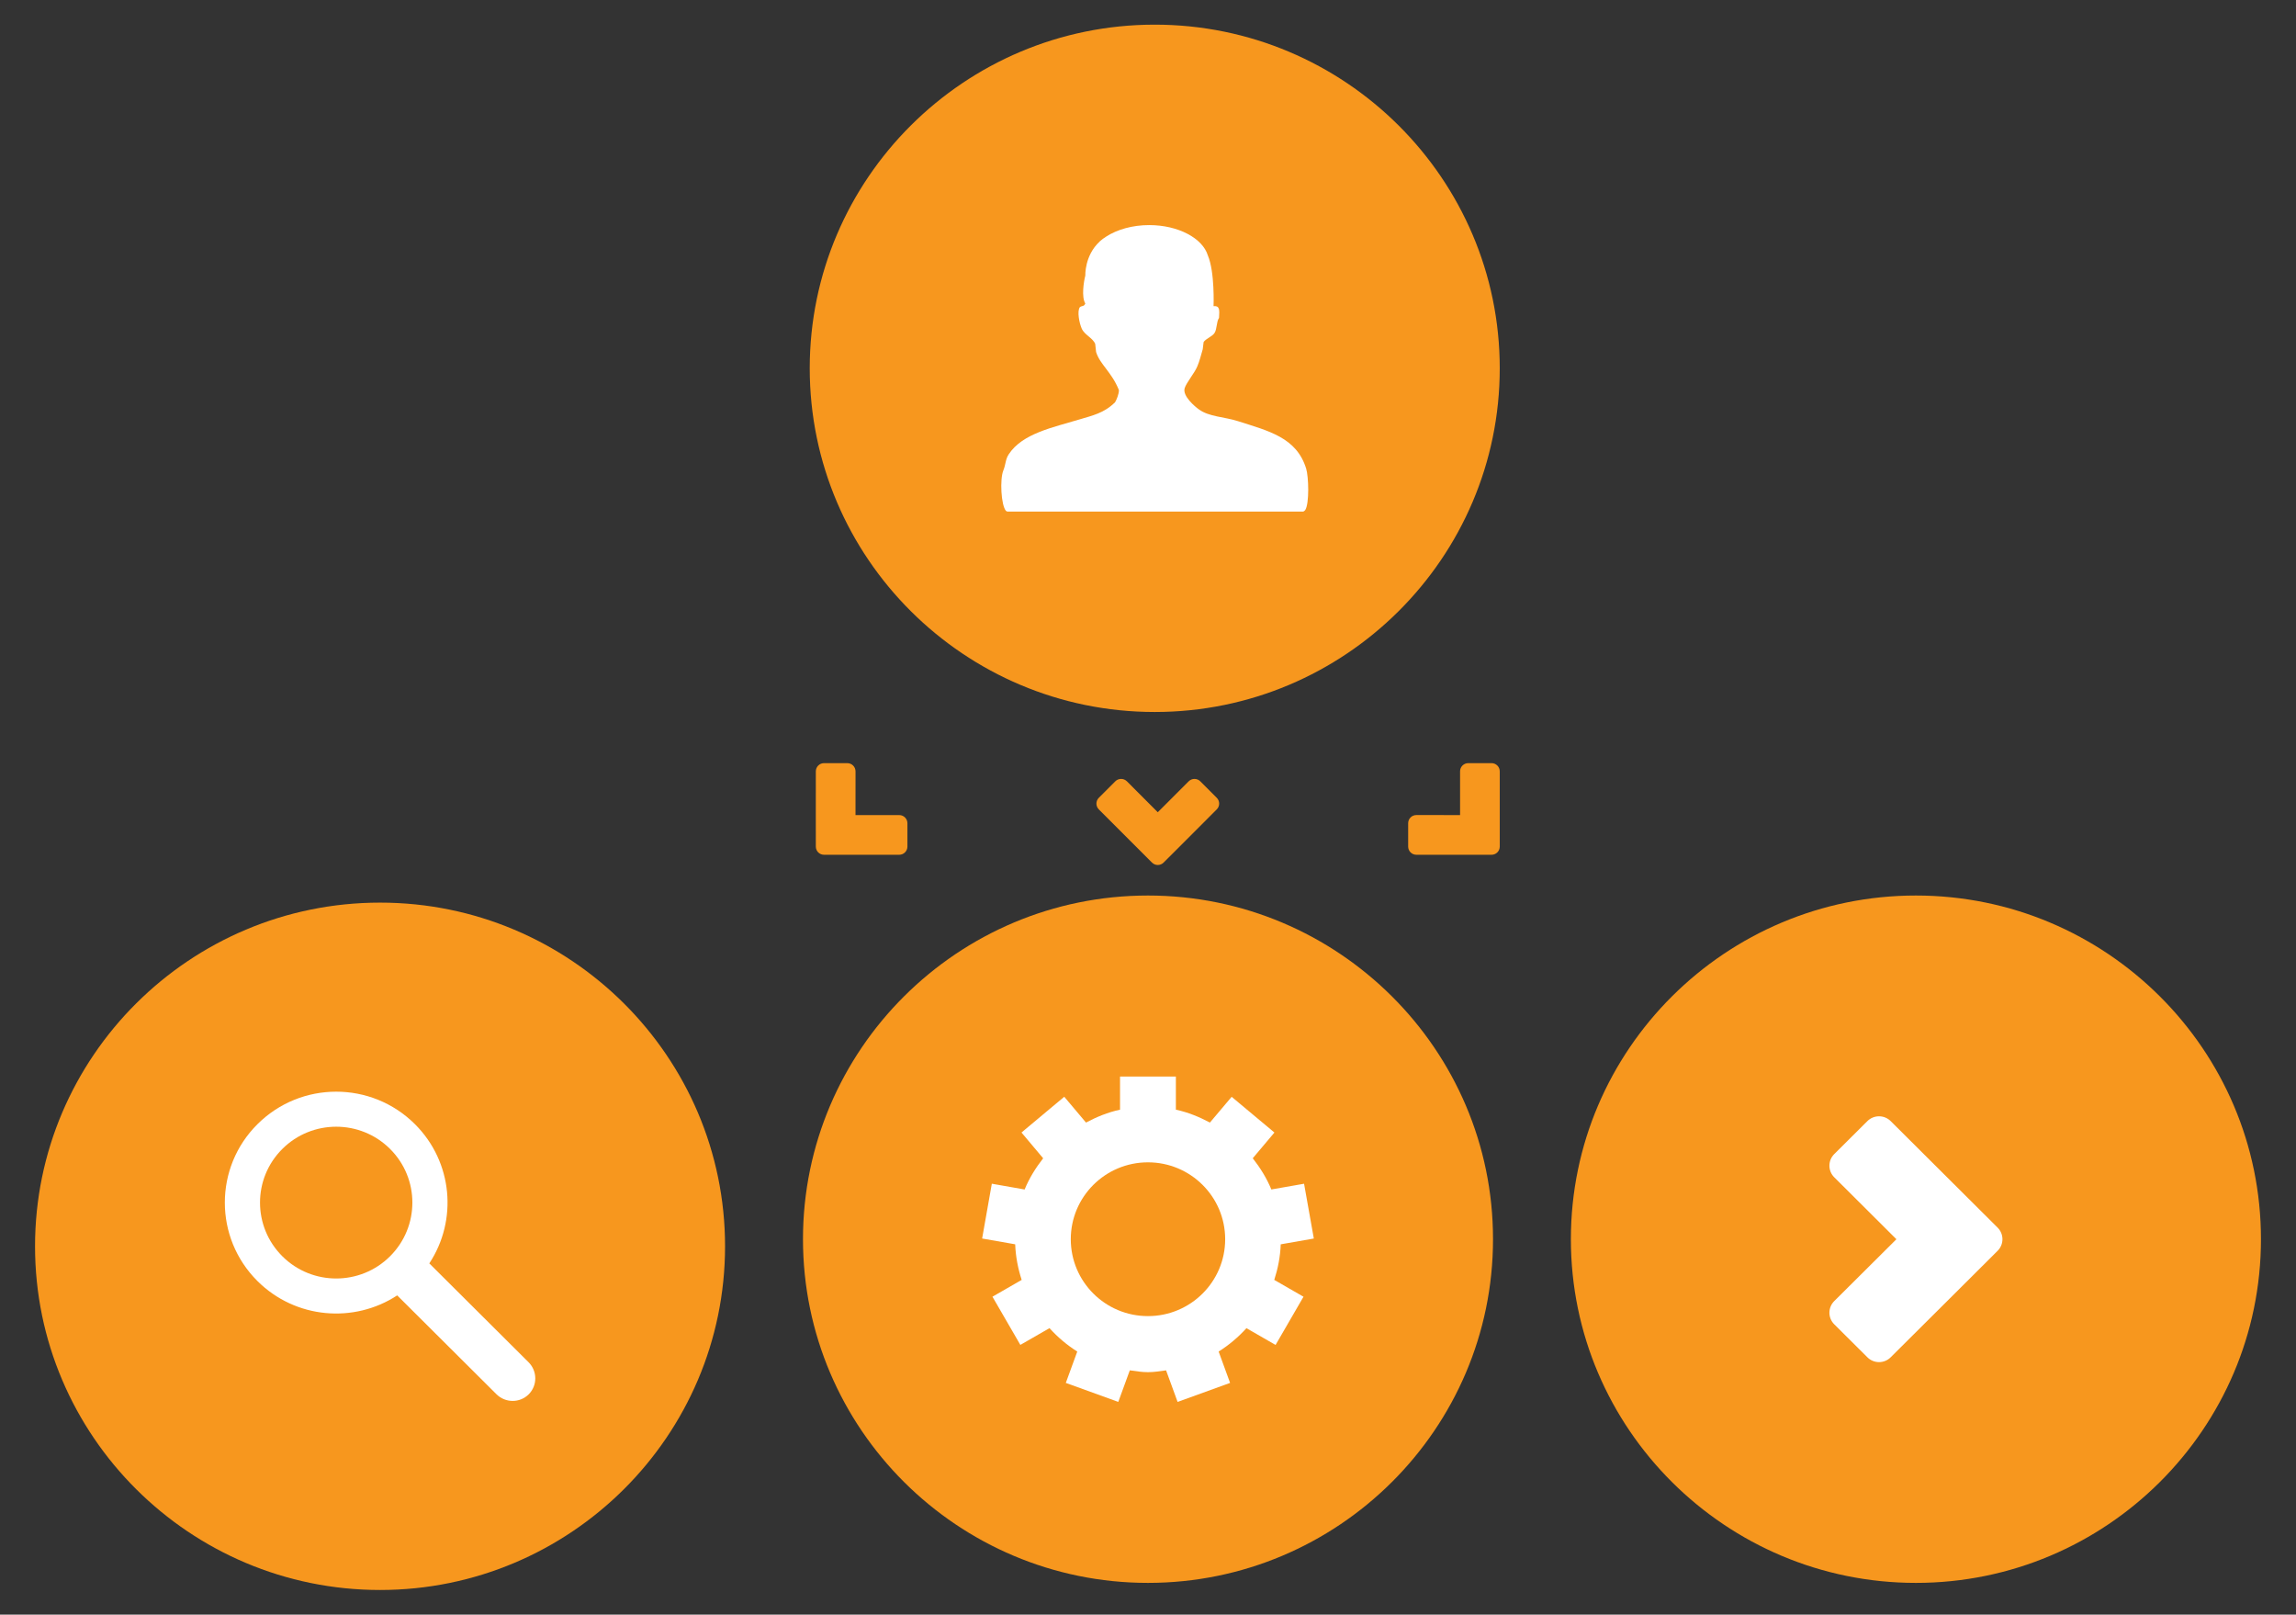 <?xml version="1.0" encoding="utf-8"?>
<!-- Generator: Adobe Illustrator 27.1.0, SVG Export Plug-In . SVG Version: 6.00 Build 0)  -->
<svg version="1.1" id="Layer_1" xmlns="http://www.w3.org/2000/svg" xmlns:xlink="http://www.w3.org/1999/xlink" x="0px" y="0px"
	 viewBox="0 0 100.978 70.991" style="enable-background:new 0 0 100.978 70.991;" xml:space="preserve">
<rect x="0" y="0" width="100.978" height="70.991" fill="#333333" stroke="none"/>
<style type="text/css">
	.st0{clip-path:url(#SVGID_00000019668038321833783900000017711724568176199059_);fill:#F7971E;}
	.st1{clip-path:url(#SVGID_00000019668038321833783900000017711724568176199059_);fill:#FFFFFF;}
</style>
<g>
	<defs>
		<rect id="SVGID_1_" x="1.541" y="1.084" width="97.896" height="68.824"/>
	</defs>
	<clipPath id="SVGID_00000032649077607248814180000003623300875619798920_">
		<use xlink:href="#SVGID_1_"  style="overflow:visible;"/>
	</clipPath>
	<path style="clip-path:url(#SVGID_00000032649077607248814180000003623300875619798920_);fill:#F7971E;" d="M50.785,1.084
		c-8.368,0-15.173,6.779-15.173,15.11c0,8.332,6.805,15.111,15.173,15.111c8.367,0,15.174-6.779,15.174-15.111
		C65.959,7.863,59.152,1.084,50.785,1.084"/>
	<path style="clip-path:url(#SVGID_00000032649077607248814180000003623300875619798920_);fill:#FFFFFF;" d="M57.406,22.423
		c-0.021,0.033-0.053,0.052-0.086,0.069H44.298c-0.017-0.01-0.041-0.02-0.056-0.03c-0.218-0.251-0.272-1.396-0.116-1.776
		c0.111-0.275,0.09-0.489,0.237-0.71c0.607-0.926,1.951-1.182,3.131-1.54c0.539-0.164,1.063-0.269,1.546-0.749
		c0.063-0.099,0.175-0.372,0.17-0.535c-0.314-0.79-0.838-1.13-1.004-1.677c-0.013-0.119-0.025-0.237-0.039-0.355
		c-0.109-0.265-0.474-0.398-0.592-0.671c-0.105-0.236-0.215-0.766-0.081-0.946c0.116-0.077,0.175-0.016,0.238-0.159
		c-0.174-0.274-0.072-0.956,0-1.227c0,0-0.037-0.88,0.63-1.495c0.002-0.004,0.009-0.007,0.01-0.013
		c0.084-0.073,0.172-0.143,0.279-0.207c0.478-0.309,1.149-0.505,1.89-0.505c1.279,0,2.351,0.577,2.58,1.333
		c0.312,0.734,0.251,2.231,0.251,2.231c0.276-0.023,0.264,0.16,0.241,0.514c-0.122,0.184-0.082,0.493-0.202,0.671
		c-0.101,0.154-0.385,0.246-0.476,0.394c-0.011,0.105-0.024,0.21-0.039,0.316c-0.07,0.236-0.134,0.509-0.237,0.75
		c-0.124,0.299-0.471,0.704-0.554,0.95c-0.121,0.352,0.465,0.832,0.622,0.944c0.445,0.326,1.116,0.326,1.705,0.513
		c1.358,0.436,2.593,0.718,3.014,2.094C57.553,20.958,57.591,22.122,57.406,22.423"/>
	<path style="clip-path:url(#SVGID_00000032649077607248814180000003623300875619798920_);fill:#F7971E;" d="M16.715,39.686
		c-8.368,0-15.174,6.779-15.174,15.111c0,8.333,6.806,15.111,15.174,15.111c8.367,0,15.173-6.778,15.173-15.111
		C31.888,46.465,25.082,39.686,16.715,39.686"/>
	<path style="clip-path:url(#SVGID_00000032649077607248814180000003623300875619798920_);fill:#FFFFFF;" d="M17.155,55.235
		c-1.307,1.303-3.43,1.304-4.738,0c-1.309-1.304-1.309-3.416,0-4.719c1.308-1.303,3.431-1.303,4.738,0
		C18.463,51.819,18.463,53.931,17.155,55.235 M23.244,59.892l-4.363-4.344c1.25-1.892,1.038-4.457-0.632-6.121
		c-1.913-1.905-5.012-1.905-6.926,0.001c-1.913,1.903-1.913,4.991,0,6.897c1.671,1.664,4.247,1.872,6.146,0.63l4.363,4.344
		c0.394,0.392,1.028,0.395,1.419,0.007C23.641,60.917,23.639,60.284,23.244,59.892"/>
	<path style="clip-path:url(#SVGID_00000032649077607248814180000003623300875619798920_);fill:#F7971E;" d="M84.262,39.374
		c-8.367,0-15.175,6.779-15.175,15.111c0,8.333,6.808,15.111,15.175,15.111s15.175-6.778,15.175-15.111
		C99.437,46.153,92.629,39.374,84.262,39.374"/>
	<path style="clip-path:url(#SVGID_00000032649077607248814180000003623300875619798920_);fill:#FFFFFF;" d="M87.855,54.995
		l-1.969,1.962l-2.734,2.72c-0.283,0.283-0.741,0.283-1.024,0l-1.458-1.451c-0.283-0.281-0.283-0.738,0-1.02l2.734-2.72
		l-2.734-2.724c-0.283-0.281-0.283-0.738,0-1.019l1.458-1.451c0.283-0.281,0.741-0.281,1.024,0l2.734,2.722l1.969,1.961
		C88.138,54.257,88.138,54.714,87.855,54.995"/>
	<path style="clip-path:url(#SVGID_00000032649077607248814180000003623300875619798920_);fill:#F7971E;" d="M50.665,37.926
		l-0.98-0.979l-1.359-1.36c-0.141-0.141-0.141-0.369,0-0.509l0.725-0.726c0.14-0.14,0.369-0.14,0.51,0l1.358,1.36l1.36-1.36
		c0.141-0.14,0.369-0.14,0.509,0l0.725,0.726c0.141,0.14,0.141,0.368,0,0.509l-1.359,1.36l-0.98,0.979
		C51.034,38.067,50.805,38.067,50.665,37.926"/>
	<path style="clip-path:url(#SVGID_00000032649077607248814180000003623300875619798920_);fill:#F7971E;" d="M35.88,37.222
		l-0.001-1.385l0.001-1.923c0-0.199,0.161-0.36,0.36-0.36h1.026c0.198,0,0.36,0.161,0.36,0.36l-0.001,1.923h1.924
		c0.198,0,0.36,0.161,0.359,0.36v1.025c0,0.199-0.161,0.36-0.36,0.36h-1.923H36.24C36.041,37.582,35.88,37.421,35.88,37.222"/>
	<path style="clip-path:url(#SVGID_00000032649077607248814180000003623300875619798920_);fill:#F7971E;" d="M65.599,37.582
		l-1.385,0.001l-1.923-0.001c-0.199,0-0.36-0.161-0.36-0.36v-1.026c0-0.198,0.161-0.36,0.36-0.36l1.923,0.001v-1.924
		c0-0.198,0.161-0.36,0.36-0.359h1.025c0.199,0,0.36,0.161,0.36,0.36v1.923v1.385C65.959,37.421,65.798,37.582,65.599,37.582"/>
	<path style="clip-path:url(#SVGID_00000032649077607248814180000003623300875619798920_);fill:#F7971E;" d="M50.488,39.374
		c-8.367,0-15.173,6.778-15.173,15.11s6.806,15.112,15.173,15.112s15.175-6.78,15.175-15.112S58.855,39.374,50.488,39.374"/>
	<path style="clip-path:url(#SVGID_00000032649077607248814180000003623300875619798920_);fill:#FFFFFF;" d="M50.487,57.866
		c-1.876,0-3.394-1.514-3.394-3.38c0-1.868,1.518-3.381,3.394-3.381c1.875,0,3.396,1.513,3.396,3.381
		C53.883,56.352,52.362,57.866,50.487,57.866 M56.326,54.71l1.456-0.255l-0.429-2.409l-1.439,0.252
		c-0.206-0.5-0.49-0.953-0.818-1.373l0.953-1.13l-1.881-1.571l-0.956,1.132c-0.469-0.248-0.963-0.453-1.497-0.566v-1.458h-2.456
		v1.458c-0.534,0.113-1.028,0.318-1.497,0.566l-0.956-1.134l-1.881,1.572l0.953,1.133c-0.327,0.419-0.611,0.872-0.815,1.372
		l-1.443-0.254l-0.426,2.409l1.454,0.255c0.021,0.547,0.124,1.068,0.285,1.565l-1.285,0.739l1.227,2.119l1.282-0.737
		c0.359,0.396,0.765,0.743,1.221,1.029l-0.504,1.379l2.308,0.835l0.507-1.388c0.264,0.036,0.524,0.081,0.798,0.081
		c0.274,0,0.534-0.045,0.797-0.08l0.507,1.388l2.308-0.836l-0.503-1.379c0.456-0.285,0.863-0.632,1.223-1.027l1.281,0.737
		l1.228-2.12l-1.286-0.74C56.202,55.777,56.307,55.256,56.326,54.71"/>
</g>
</svg>
